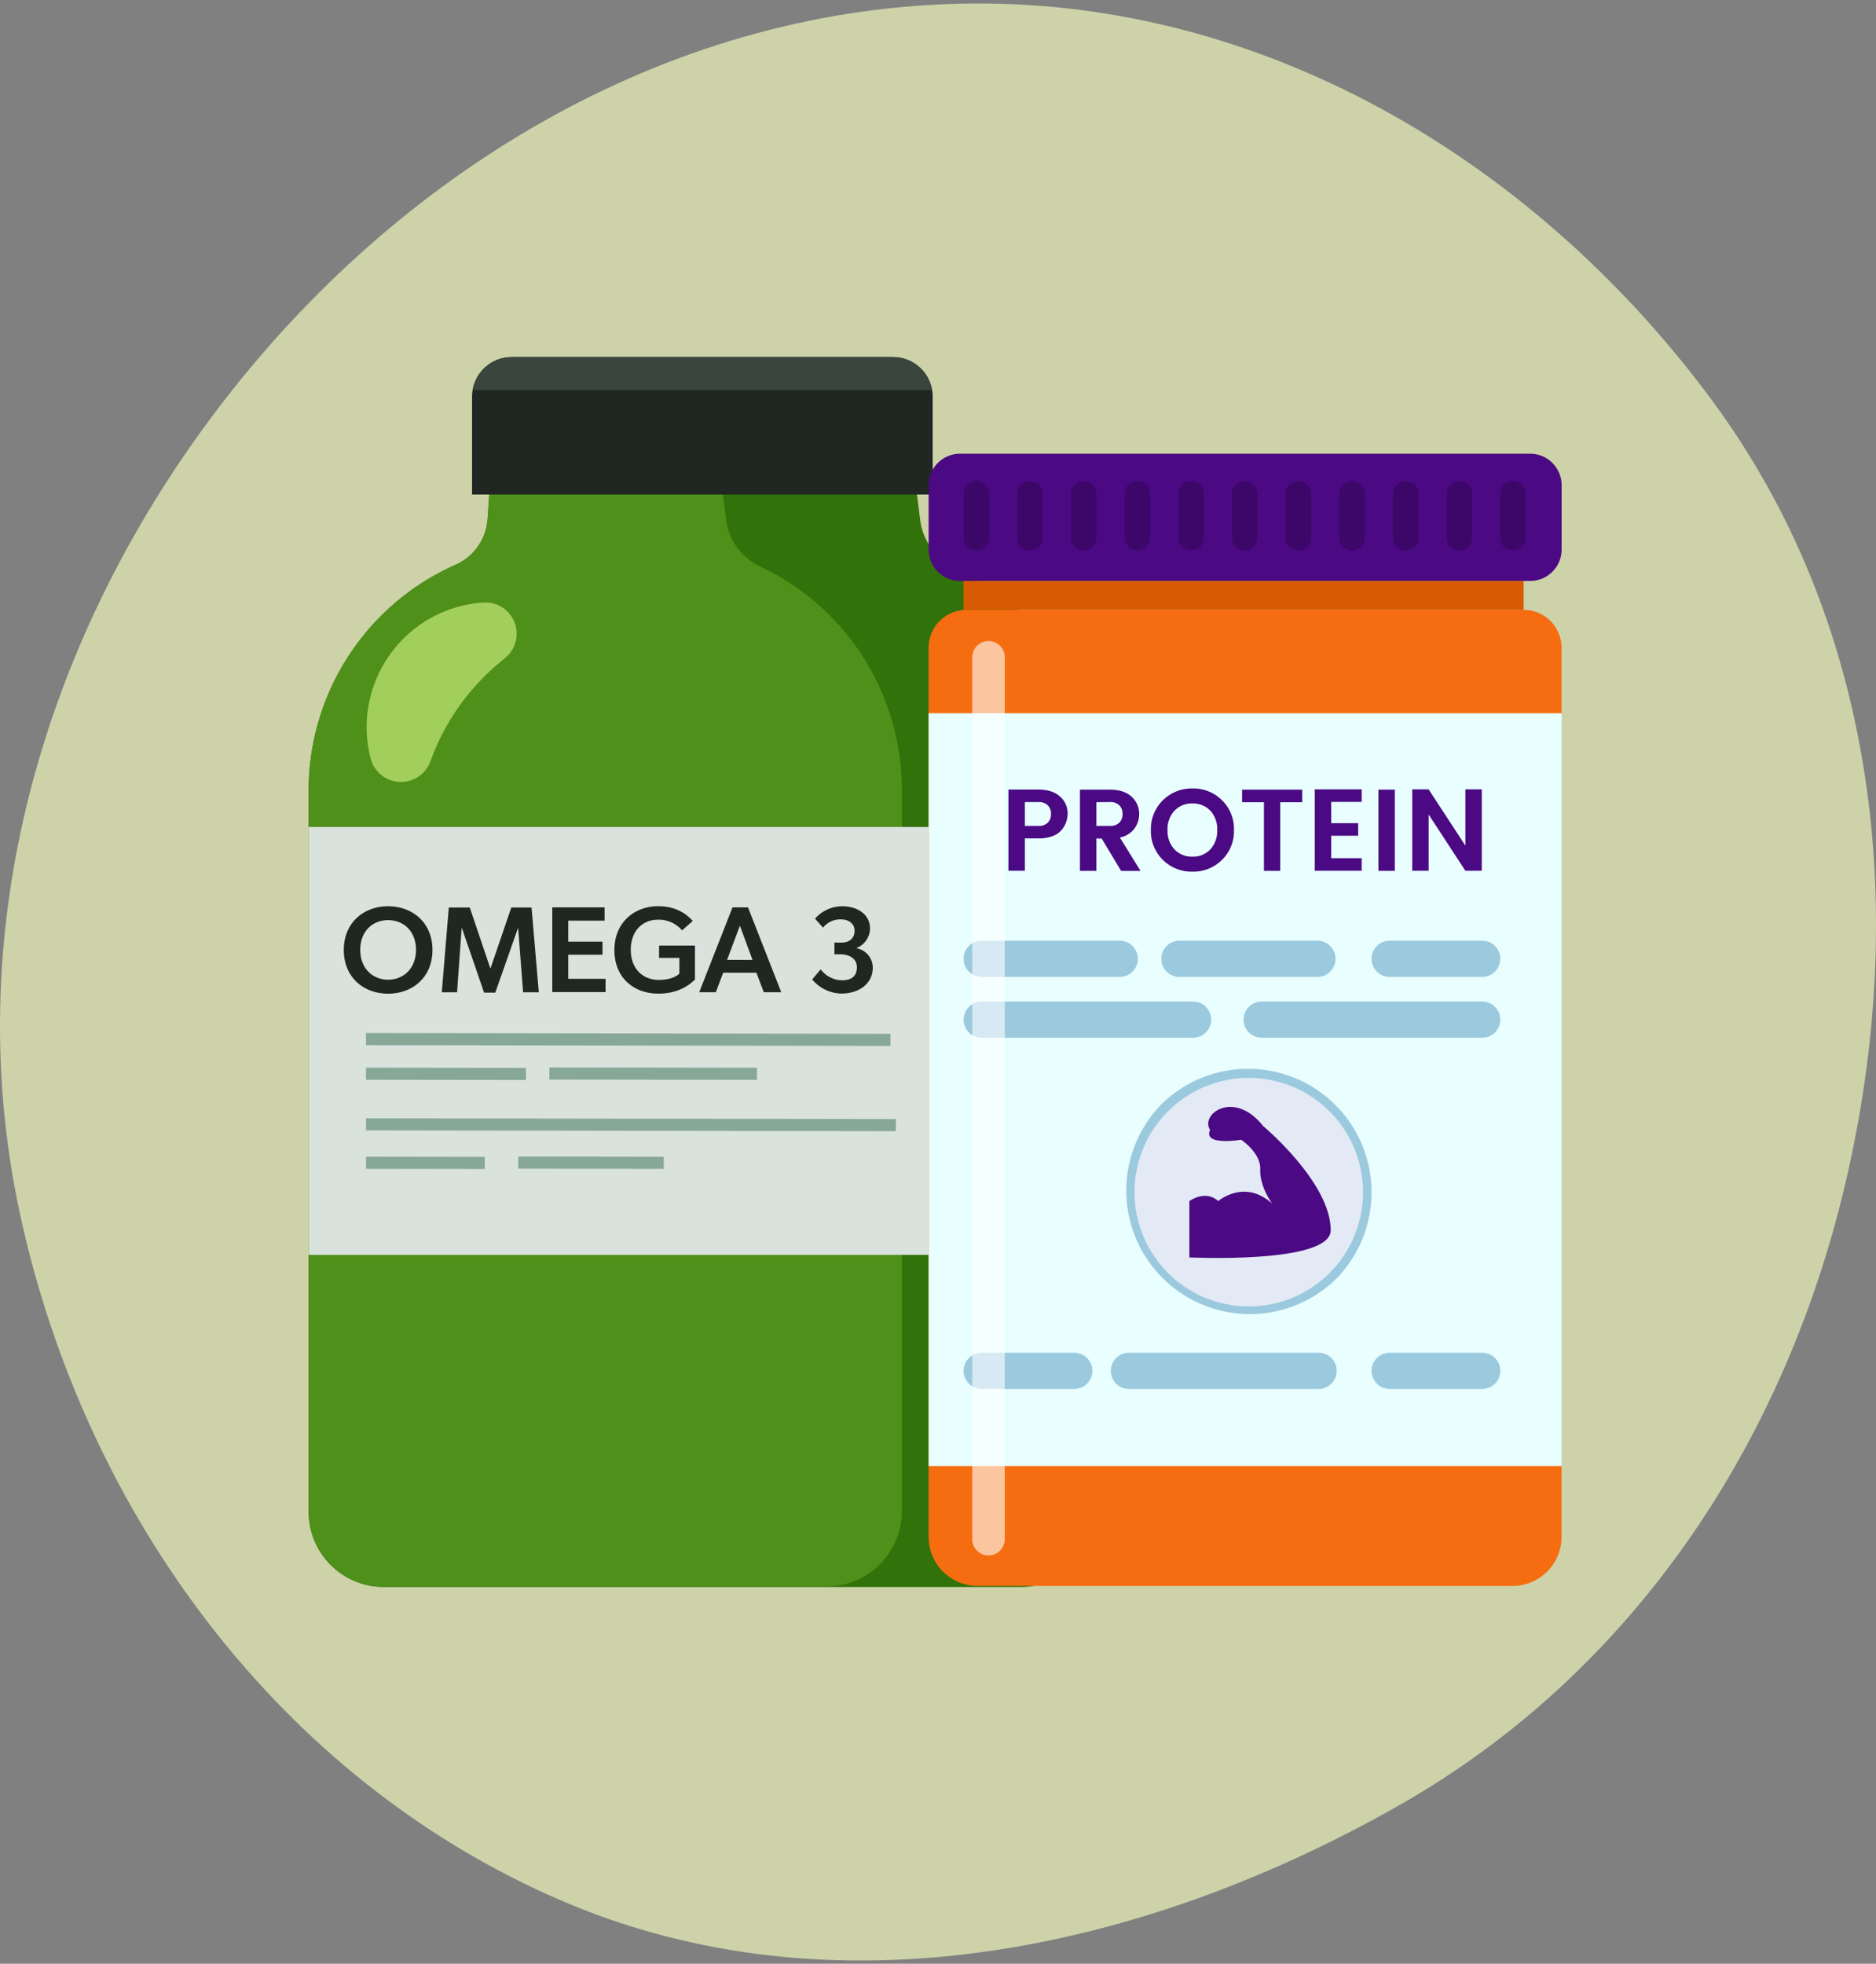 <svg xmlns="http://www.w3.org/2000/svg" xmlns:xlink="http://www.w3.org/1999/xlink" width="300" height="314" fill="none" xmlns:v="https://vecta.io/nano"><rect width="100%" height="100%" fill="#808080" stroke="none"/><path d="M273.728 63.952c26.069 35.253 31.392 80.313 21.869 123.12-9.479 42.609-33.929 80.041-71.861 101.597-41.077 23.343-90.407 33.905-133.828 15.291-45.091-19.331-76.33-61.859-86.708-109.836C-6.931 147.29 7.66 99.321 37.543 61.877 67.056 24.898 110.383.148 157.675.564c46.366.407 88.471 26.09 116.053 63.388z" fill="#cdd2a9"/><g clip-path="url(#A)"><g fill-rule="evenodd"><path d="M175.272 126.391v115.332c0 1.581-.311 3.147-.916 4.607s-1.492 2.788-2.61 3.906-2.445 2.005-3.906 2.61-3.027.917-4.608.917H61.401a12.34 12.34 0 0 1-1.451-.088 12.05 12.05 0 0 1-7.063-3.439 12.04 12.04 0 0 1-2.61-3.906c-.605-1.46-.916-3.026-.916-4.607V126.391c.001-7.647 2.224-15.129 6.398-21.536s10.119-11.464 17.113-14.556a8.64 8.64 0 0 0 5.099-7.304l.503-7.406h67.724l.958 7.591c.201 1.601.803 3.126 1.751 4.432a9.58 9.58 0 0 0 3.669 3.04 39.46 39.46 0 0 1 22.696 35.739z" fill="#31720a"/><path d="M144.22 126.3v115.332c0 1.581-.312 3.147-.917 4.607a12.04 12.04 0 0 1-2.61 3.907c-1.118 1.118-2.445 2.004-3.906 2.609a12.02 12.02 0 0 1-4.607.917H59.94c-2.672-.326-5.159-1.536-7.063-3.439-1.118-1.118-2.005-2.445-2.61-3.906s-.916-3.027-.916-4.608V126.387a39.47 39.47 0 0 1 23.521-36.088 8.64 8.64 0 0 0 5.099-7.304l.503-7.406h36.697l.944 7.504c.201 1.601.804 3.125 1.751 4.431s2.21 2.352 3.669 3.041a39.45 39.45 0 0 1 16.54 14.568c4.018 6.329 6.15 13.671 6.146 21.167z" fill="#4f901a"/></g><path d="M175.272 132.231H49.361v68.424h125.911v-68.424z" fill="#dae2de"/><g fill-rule="evenodd"><path d="M149.148 63.438v15.636H75.489V63.438a6.03 6.03 0 0 1 .094-1.073c.252-1.476 1.019-2.815 2.164-3.78s2.594-1.494 4.092-1.493h60.959a6.35 6.35 0 0 1 4.091 1.494c1.145.965 1.911 2.304 2.164 3.78a6.03 6.03 0 0 1 .095 1.073z" fill="#202622"/><path d="M149.061 62.365H75.584c.252-1.476 1.019-2.815 2.164-3.78s2.594-1.494 4.092-1.493h60.958c1.499-.002 2.95.527 4.096 1.492s1.914 2.305 2.167 3.782z" fill="#3a453e"/><path d="M80.728 105.247a4.99 4.99 0 0 0 1.559-5.717 4.99 4.99 0 0 0-5.001-3.184c-2.932.188-5.786 1.024-8.357 2.447s-4.794 3.398-6.51 5.783c-1.724 2.38-2.899 5.112-3.443 7.999s-.442 5.86.298 8.704a5.01 5.01 0 0 0 1.685 2.632c.828.676 1.851 1.068 2.918 1.121s2.123-.238 3.013-.828a5.01 5.01 0 0 0 1.935-2.454 37.14 37.14 0 0 1 4.791-9.086c2.022-2.787 4.419-5.282 7.123-7.413l-.01-.004z" fill="#a2ce5b"/><g fill="#88a897"><path d="M58.528 167.121l83.871.123.004-1.94-83.871-.122-.003 1.939zm0 13.63l84.734.123v-1.94l-84.73-.122-.003 1.939zm0 6.141l18.988.028.004-1.94-18.988-.028-.003 1.94zm24.346-.025l23.269.032v-1.936l-23.266-.035-.004 1.939zm-24.346-14.211l25.586.035.003-1.939-25.586-.035-.003 1.939zm29.323-.034l33.194.046.004-1.936-33.195-.049-.004 1.939z"/></g></g><g fill="#202622"><path d="M54.978 151.897c0-4.358 3.181-6.99 7.088-6.99s7.091 2.632 7.091 6.99-3.163 6.99-7.091 6.99-7.088-2.614-7.088-6.99zm7.088-4.77c-2.513 0-4.456 1.806-4.456 4.753s1.964 4.77 4.456 4.77 4.459-1.828 4.459-4.77-1.943-4.753-4.459-4.753zm20.755 1.297l-3.614 10.295h-1.793l-3.537-10.288h-.056l-.727 10.229h-2.447l1.122-13.55h3.355l3.282 9.72h.039l3.317-9.72h3.24l1.16 13.55h-2.513l-.786-10.229-.042-.007zm13.862-3.335v2.121h-5.812v3.359h5.476v2.097h-5.476v3.844h5.969v2.122h-8.521v-13.543h8.363zm8.716 6.102h5.735v5.431c-.472.451-2.219 2.258-5.85 2.258-3.845 0-7.032-2.446-7.032-6.99 0-4.358 3.18-6.99 6.99-6.99 3.495 0 5.067 1.867 5.539 2.356l-1.709 1.513a4.84 4.84 0 0 0-3.844-1.709c-2.475 0-4.358 1.769-4.358 4.813s1.943 4.809 4.456 4.809 3.32-1.021 3.32-1.021v-2.495h-3.261l.014-1.975zm10.25 4.341l-1.178 3.121h-2.653l5.323-13.567h2.475l5.319 13.567h-2.796l-1.181-3.121h-5.309zm4.693-2.044l-2.023-5.477-2.041 5.466 4.064.011zm19.223 1.258c0 2.589-2.258 4.124-5.029 4.124a6.22 6.22 0 0 1-2.572-.624c-.802-.389-1.512-.946-2.08-1.634l1.352-1.611c.398.528.911.96 1.499 1.263a4.39 4.39 0 0 0 1.898.484c1.552 0 2.398-.667 2.398-2.097s-1.297-2.062-2.691-2.062h-.902v-1.866h1.098c1.258 0 2.121-.667 2.121-1.905 0-1.08-.842-1.806-2.219-1.806-.541-.013-1.078.099-1.568.328a3.51 3.51 0 0 0-1.26.989l-1.275-1.433a5.78 5.78 0 0 1 1.946-1.458c.745-.342 1.554-.522 2.373-.527 2.513 0 4.477 1.318 4.477 3.575-.014.665-.222 1.311-.599 1.859s-.906.973-1.522 1.224v.059a3.15 3.15 0 0 1 2.555 3.118z"/></g><path d="M249.714 103.583v142.18a7.85 7.85 0 0 1-7.832 7.832H156.33a7.85 7.85 0 0 1-5.531-2.301c-1.467-1.467-2.295-3.455-2.301-5.531v-142.18a6.08 6.08 0 0 1 1.782-4.297c1.141-1.14 2.687-1.78 4.299-1.78h89.064a6.08 6.08 0 0 1 6.071 6.077z" fill="#f66d11"/><path d="M244.685 72.549h-91.147a5.04 5.04 0 0 0-5.04 5.04v10.268a5.04 5.04 0 0 0 5.04 5.04h91.147a5.04 5.04 0 0 0 5.04-5.04V77.589a5.04 5.04 0 0 0-5.04-5.04z" fill="#4b0983"/><g fill="#3c0769"><use xlink:href="#B"/><path d="M164.718 88.014a2.05 2.05 0 0 1-2.048-2.048v-6.99a2.05 2.05 0 0 1 2.048-2.048c.542.002 1.062.218 1.446.602s.6.904.602 1.446v6.99c-.002.543-.218 1.062-.602 1.446s-.904.6-1.446.602z"/><use xlink:href="#C"/><path d="M181.881 88.014c-.542-.002-1.062-.218-1.446-.602s-.6-.903-.602-1.446v-6.99c.002-.543.218-1.062.602-1.446s.904-.6 1.446-.602a2.05 2.05 0 0 1 2.048 2.048v6.99a2.05 2.05 0 0 1-2.048 2.048zm10.632-9.034a2.05 2.05 0 0 0-2.048-2.048 2.05 2.05 0 0 0-2.048 2.048v6.99a2.05 2.05 0 0 0 2.048 2.048 2.05 2.05 0 0 0 2.048-2.048v-6.99zm6.525 9.034c-.542-.002-1.062-.218-1.446-.602s-.6-.904-.602-1.446v-6.99c.005-.541.222-1.058.606-1.439s.901-.596 1.442-.598a2.04 2.04 0 0 1 1.446.602 2.06 2.06 0 0 1 .602 1.446v6.99a2.05 2.05 0 0 1-.605 1.439 2.06 2.06 0 0 1-1.443.598zm8.594 0c-.543-.002-1.062-.218-1.446-.602s-.6-.903-.602-1.446v-6.99c.002-.543.218-1.062.602-1.446s.903-.6 1.446-.602 1.063.218 1.446.602a2.06 2.06 0 0 1 .602 1.446v6.99c-.002.543-.218 1.062-.602 1.446s-.903.6-1.446.602zm8.583 0a2.05 2.05 0 0 1-2.048-2.048v-6.99a2.05 2.05 0 0 1 2.048-2.048c.543.002 1.062.218 1.446.602s.6.904.602 1.446v6.99c-.002.543-.218 1.062-.602 1.446s-.903.6-1.446.602zm8.584 0a2.05 2.05 0 0 1-2.048-2.048v-6.99a2.05 2.05 0 0 1 2.048-2.048c.543.002 1.062.218 1.446.602s.6.904.602 1.446v6.99c-.002.543-.218 1.062-.602 1.446s-.903.6-1.446.602zm10.628-9.034a2.05 2.05 0 0 0-2.048-2.048 2.05 2.05 0 0 0-2.048 2.048v6.99a2.05 2.05 0 0 0 2.048 2.048 2.05 2.05 0 0 0 2.048-2.048v-6.99zm6.535 9.034c-.543-.002-1.062-.218-1.446-.602s-.6-.903-.602-1.446v-6.99c.002-.543.218-1.062.602-1.446s.903-.6 1.446-.602a2.05 2.05 0 0 1 2.048 2.048v6.99a2.05 2.05 0 0 1-2.048 2.048z"/></g><path d="M249.725 114.051H148.498V234.419H249.725V114.051Z" fill="#e8feff"/><path d="M243.646 92.897h-89.56v4.61h89.56v-4.61z" fill="#d95a04"/><g fill="#9bc9de"><path d="M179.061 150.419H156.99c-1.598 0-2.893 1.296-2.893 2.894s1.295 2.894 2.893 2.894h22.071c1.598 0 2.894-1.296 2.894-2.894s-1.296-2.894-2.894-2.894zm31.611 0h-22.07c-1.598 0-2.894 1.296-2.894 2.894s1.296 2.894 2.894 2.894h22.07c1.598 0 2.894-1.296 2.894-2.894s-1.296-2.894-2.894-2.894zm-38.881 65.883H156.99c-1.598 0-2.893 1.295-2.893 2.894s1.295 2.893 2.893 2.893h14.801c1.599 0 2.894-1.295 2.894-2.893s-1.295-2.894-2.894-2.894zm18.995-56.154H156.99c-1.598 0-2.893 1.296-2.893 2.894s1.295 2.894 2.893 2.894h33.796c1.598 0 2.894-1.296 2.894-2.894s-1.296-2.894-2.894-2.894zm20.082 56.154h-30.342c-1.599 0-2.894 1.295-2.894 2.894s1.295 2.893 2.894 2.893h30.342c1.599 0 2.894-1.295 2.894-2.893s-1.295-2.894-2.894-2.894zm26.156 0h-14.801c-1.598 0-2.894 1.295-2.894 2.894s1.296 2.893 2.894 2.893h14.801c1.598 0 2.894-1.295 2.894-2.893s-1.296-2.894-2.894-2.894zm0-56.154H201.76c-1.598 0-2.894 1.296-2.894 2.894s1.296 2.894 2.894 2.894h35.264c1.598 0 2.893-1.296 2.893-2.894s-1.295-2.894-2.893-2.894zm0-9.729h-14.801c-1.598 0-2.894 1.296-2.894 2.894s1.296 2.894 2.894 2.894h14.801c1.598 0 2.894-1.296 2.894-2.894s-1.296-2.894-2.894-2.894z"/></g><g fill="#4b0983"><path d="M169.744 132.735a3.39 3.39 0 0 1-1.461.975 6.23 6.23 0 0 1-2.24.349h-2.157v5.173h-2.624v-12.984h4.781c1.498 0 2.655.375 3.47 1.125.382.328.688.735.898 1.192a3.49 3.49 0 0 1 .318 1.457 4.07 4.07 0 0 1-.985 2.713zm-5.858-.671h2.157a2.05 2.05 0 0 0 .804-.104c.259-.087.497-.226.702-.407.179-.184.318-.403.408-.644a1.84 1.84 0 0 0 .113-.754c.015-.256-.024-.513-.113-.754a1.86 1.86 0 0 0-.408-.644c-.205-.18-.444-.318-.702-.405a2.07 2.07 0 0 0-.804-.105h-2.157v3.817zm11.439 2.009v5.172H172.7v-12.983h4.781c1.498 0 2.655.375 3.471 1.125a3.64 3.64 0 0 1 .914 1.265c.21.482.313 1.005.302 1.531a3.9 3.9 0 0 1-.745 2.286 3.81 3.81 0 0 1-2.341 1.45l3.31 5.34h-3.107l-3.104-5.172-.856-.014zm0-5.802v3.792h2.156c.273.02.546-.015.805-.103s.497-.226.701-.407c.179-.184.318-.404.407-.644a1.86 1.86 0 0 0 .114-.754c.014-.256-.024-.513-.114-.753s-.228-.46-.407-.645c-.205-.18-.443-.318-.702-.406a2.07 2.07 0 0 0-.804-.104l-2.156.024zm15.36 11.104c-.873.021-1.741-.134-2.553-.457s-1.549-.807-2.168-1.423a6.37 6.37 0 0 1-1.459-2.184c-.33-.821-.485-1.702-.457-2.587-.027-.885.129-1.766.46-2.587a6.39 6.39 0 0 1 1.462-2.183c.622-.614 1.361-1.096 2.173-1.419a6.5 6.5 0 0 1 2.553-.458c.871-.021 1.738.135 2.549.457a6.47 6.47 0 0 1 2.165 1.42 6.38 6.38 0 0 1 1.458 2.184c.33.821.486 1.702.458 2.586.028.885-.127 1.766-.457 2.587a6.37 6.37 0 0 1-1.459 2.184c-.62.616-1.358 1.1-2.17 1.423a6.47 6.47 0 0 1-2.555.457zm2.866-3.561a4.33 4.33 0 0 0 1.097-3.097 4.3 4.3 0 0 0-1.097-3.089 3.76 3.76 0 0 0-1.309-.883 3.77 3.77 0 0 0-1.557-.27c-.534-.02-1.066.073-1.561.274a3.79 3.79 0 0 0-1.312.889 4.29 4.29 0 0 0-1.104 3.086 4.3 4.3 0 0 0 1.104 3.09 3.79 3.79 0 0 0 1.312.888c.496.2 1.028.293 1.561.272a3.74 3.74 0 0 0 1.558-.272c.494-.2.94-.503 1.308-.888zm5.078-7.543v-2.009h9.614v2.009h-3.516v10.974h-2.603v-10.974h-3.495zm19.121-2.054v2.006h-4.876v3.404h4.316v2.009h-4.316v3.59h4.876v2.009h-7.497v-13.018h7.497zm2.677 13.028v-12.983h2.621v12.983h-2.621zm13.909-13.028h2.622v13.018h-2.622l-5.878-9.003v9.003h-2.621v-13.018h2.621l5.878 8.999v-8.999z"/></g><path d="M213.543 204.613c7.712-7.711 7.712-20.214 0-27.925s-20.214-7.712-27.925 0a19.75 19.75 0 0 0 27.925 27.925z" fill="#9bc9de"/><path d="M217.411 195.09a18.27 18.27 0 0 0-13.248-22.179c-9.783-2.467-19.713 3.464-22.18 13.247s3.465 19.713 13.248 22.18 19.713-3.465 22.18-13.248z" fill="#e3eaf6"/><path d="M190.199 201.06v-9.01s2.545-1.887 4.614 0c0 0 4.193-3.631 8.611.402 0 0-2.034-2.796-1.891-5.449s-3.051-4.76-3.051-4.76-6.154 1.049-4.973-1.562c-1.653-2.6 3.883-6.466 8.461-.654 0 0 10.834 9.038 10.834 16.688-.01 5.435-22.605 4.345-22.605 4.345z" fill="#4b0983"/><path opacity=".6" d="M158.078 248.71a2.6 2.6 0 0 1-1.839-.762c-.487-.488-.761-1.149-.761-1.839V105.093a2.6 2.6 0 0 1 2.6-2.6 2.6 2.6 0 0 1 2.597 2.6v141.016c0 .689-.274 1.35-.761 1.838a2.6 2.6 0 0 1-1.836.763z" fill="#fff"/></g><defs><clipPath id="A"><path fill="#fff" transform="translate(49.361 57.091)" d="M0 0h200.363v196.665H0z"/></clipPath><path id="B" d="M156.134 88.014a2.05 2.05 0 0 1-2.048-2.048v-6.99a2.05 2.05 0 0 1 2.048-2.048c.543.002 1.062.218 1.446.602s.6.904.602 1.446v6.99c-.002.543-.218 1.062-.602 1.446s-.903.6-1.446.602z"/><path id="C" d="M175.346 78.98a2.05 2.05 0 0 0-2.048-2.048 2.05 2.05 0 0 0-2.048 2.048v6.99a2.05 2.05 0 0 0 2.048 2.048 2.05 2.05 0 0 0 2.048-2.048v-6.99z"/></defs></svg>
